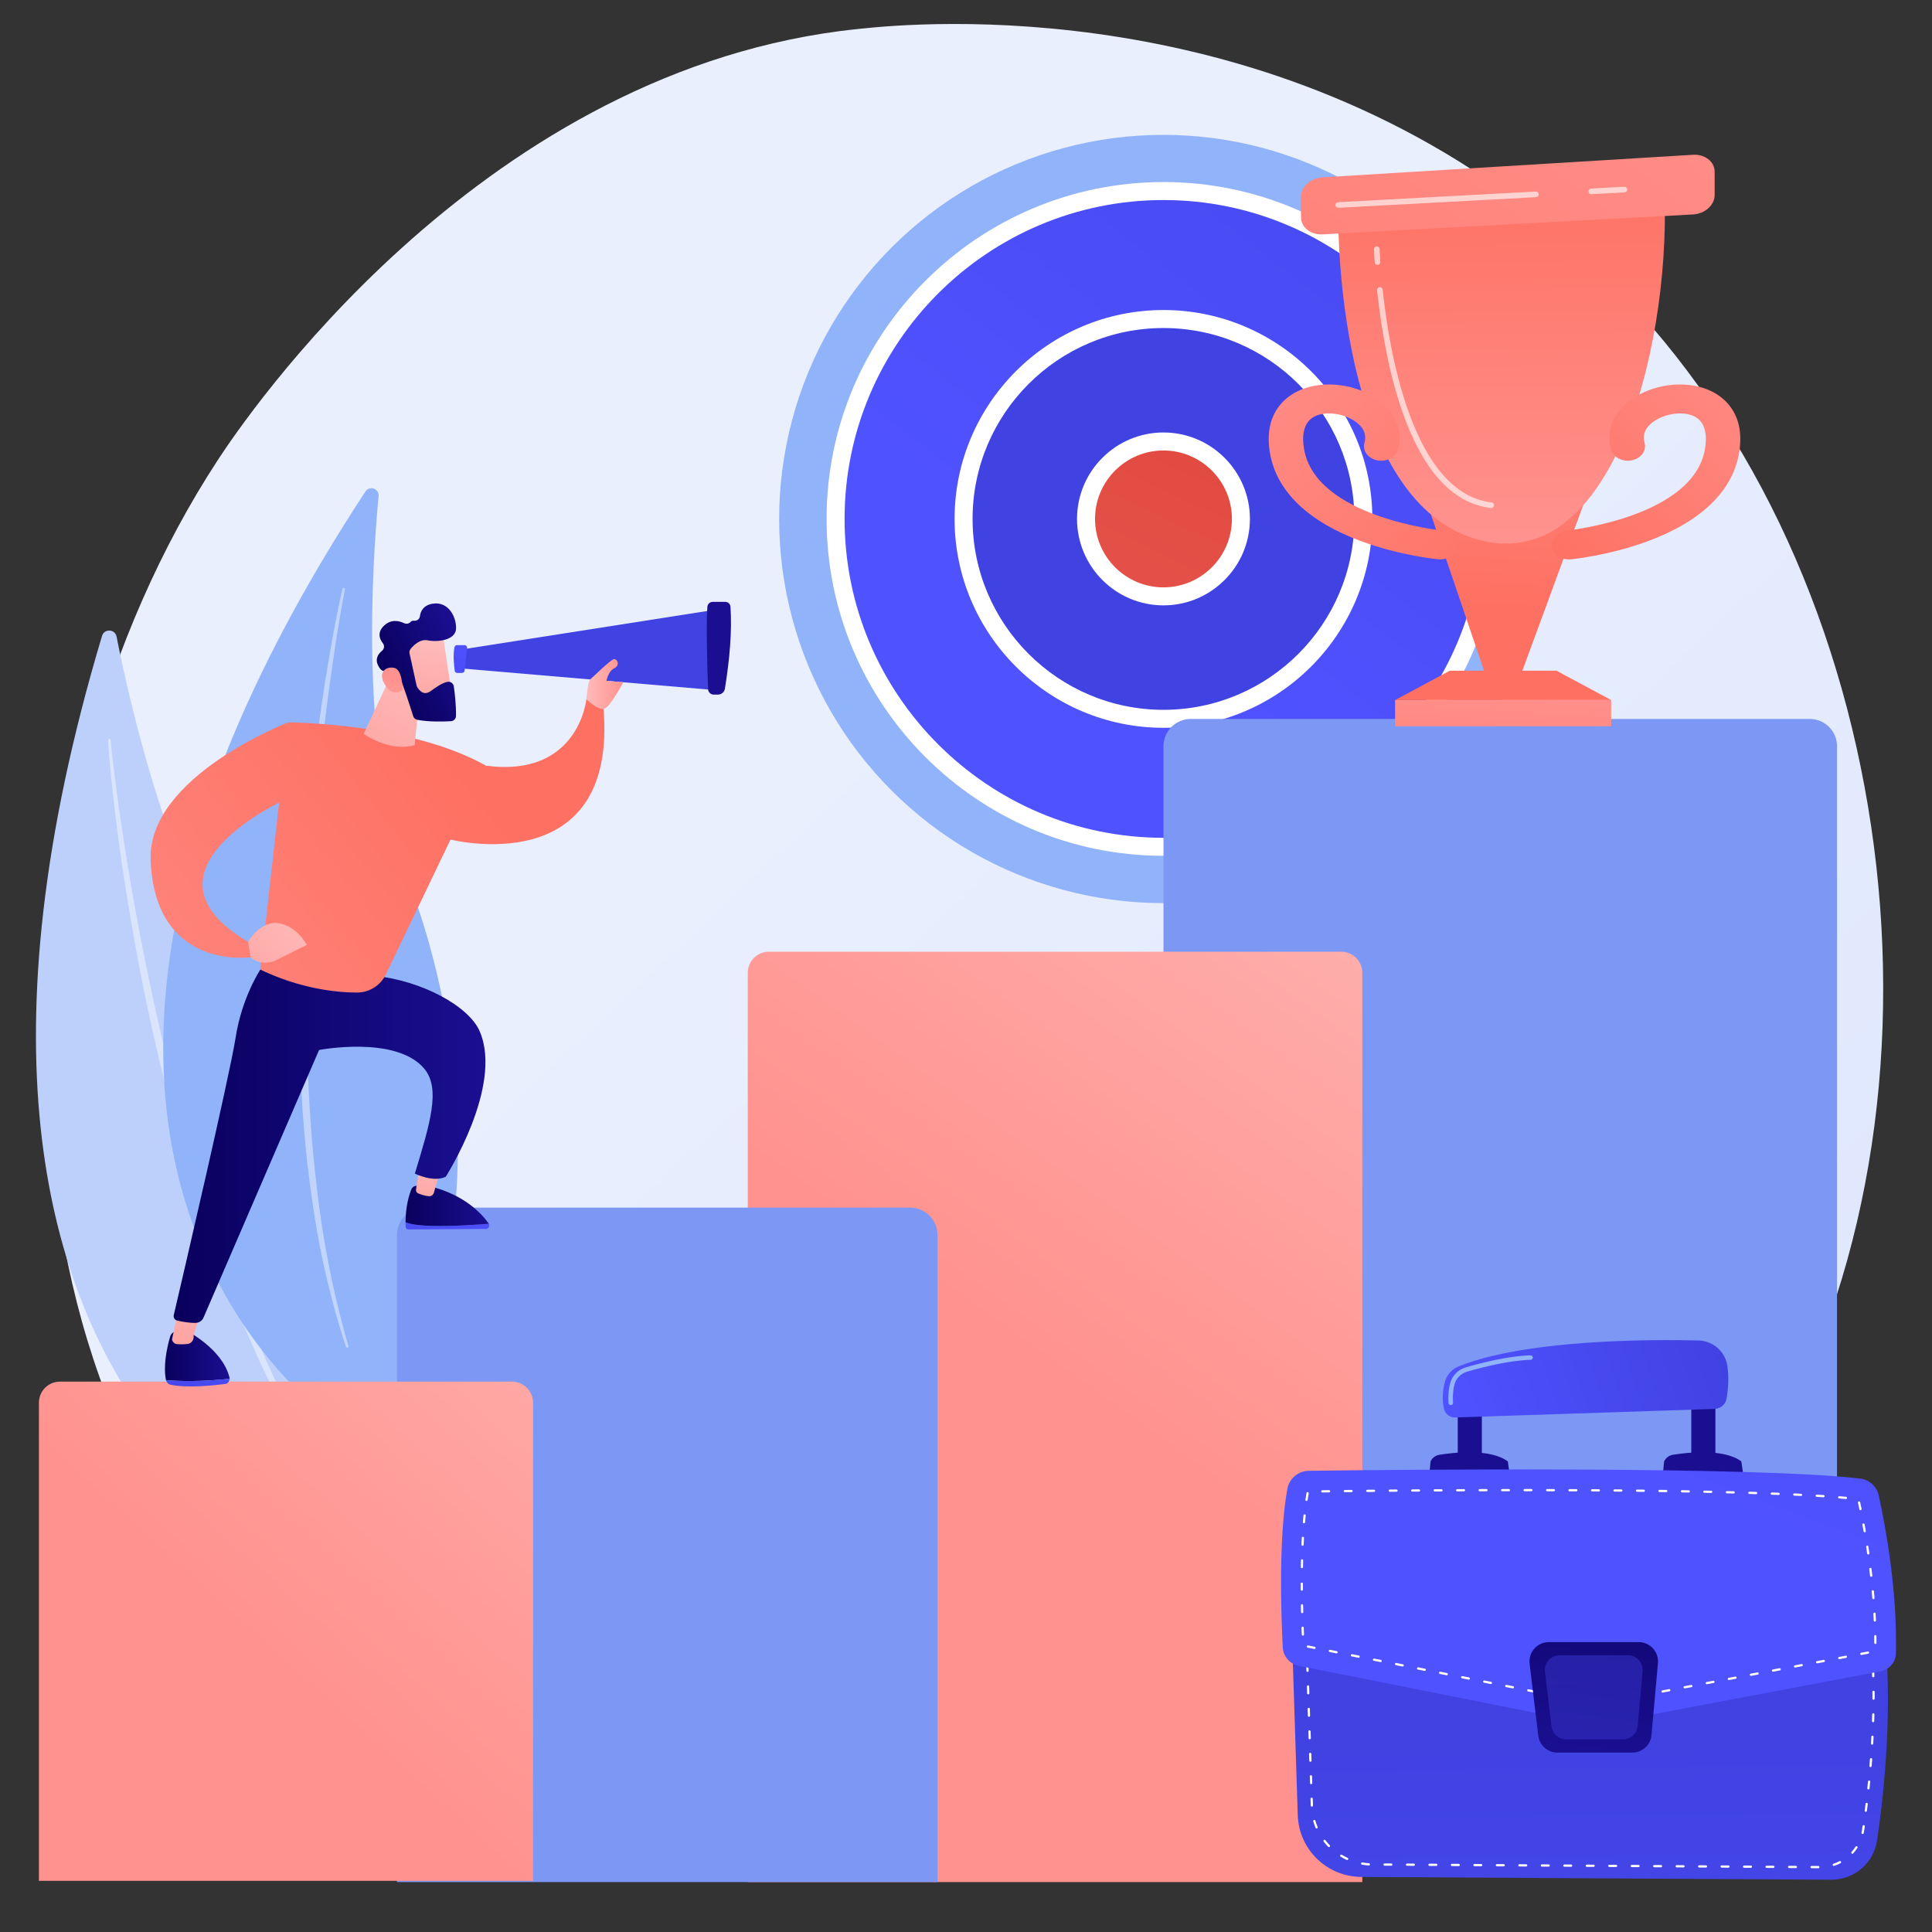 <?xml version="1.0" encoding="utf-8"?>
<!-- Generator: Adobe Illustrator 25.2.1, SVG Export Plug-In . SVG Version: 6.00 Build 0)  -->
<svg version="1.1" xmlns="http://www.w3.org/2000/svg" xmlns:xlink="http://www.w3.org/1999/xlink" x="0px" y="0px"
	 viewBox="0 0 3710 3710" style="enable-background:new 0 0 3710 3710;" xml:space="preserve">
<rect x="0" y="0" width="3710" height="3710" fill="#333333" stroke="none"/>
<style type="text/css">
	.st0{fill:url(#SVGID_1_);}
	.st1{fill:#BDD0FB;}
	.st2{opacity:0.43;fill:#FFFFFF;}
	.st3{fill:#91B3FA;}
	.st4{fill:url(#SVGID_2_);}
	.st5{fill:#FFFFFF;}
	.st6{fill:url(#SVGID_3_);}
	.st7{fill:url(#SVGID_4_);}
	.st8{fill:#7D97F4;}
	.st9{fill:url(#SVGID_5_);}
	.st10{fill:url(#SVGID_6_);}
	.st11{fill:url(#SVGID_7_);}
	.st12{fill:url(#SVGID_8_);}
	.st13{fill:url(#SVGID_9_);}
	.st14{fill:url(#SVGID_10_);}
	.st15{fill:url(#SVGID_11_);}
	.st16{opacity:0.63;fill:#FFFFFF;}
	.st17{fill:url(#SVGID_12_);}
	.st18{fill:url(#SVGID_13_);}
	.st19{fill:url(#SVGID_14_);}
	.st20{fill:url(#SVGID_15_);}
	.st21{fill:url(#SVGID_16_);}
	.st22{fill:url(#SVGID_17_);}
	.st23{fill:url(#SVGID_18_);}
	.st24{fill:url(#SVGID_19_);}
	.st25{fill:url(#SVGID_20_);}
	.st26{fill:url(#SVGID_21_);}
	.st27{fill:url(#SVGID_22_);}
	.st28{fill:url(#SVGID_23_);}
	.st29{fill:url(#SVGID_24_);}
	.st30{fill:url(#SVGID_25_);}
	.st31{fill:url(#SVGID_26_);}
	.st32{fill:url(#SVGID_27_);}
	.st33{fill:url(#SVGID_28_);}
	.st34{fill:url(#SVGID_29_);}
	.st35{fill:url(#SVGID_30_);}
	.st36{fill:url(#SVGID_31_);}
	.st37{fill:url(#SVGID_32_);}
	.st38{fill:url(#SVGID_33_);}
	.st39{fill:url(#SVGID_34_);}
	.st40{fill:url(#SVGID_35_);}
	.st41{fill:url(#SVGID_36_);}
	.st42{fill:url(#SVGID_37_);}
	.st43{fill:url(#SVGID_38_);}
	.st44{fill:url(#SVGID_39_);}
	.st45{fill:url(#SVGID_40_);}
	.st46{opacity:0.33;fill:url(#SVGID_41_);}
</style>
<g id="Background">
</g>
<g id="Illustration">
	<g>
		<linearGradient id="SVGID_1_" gradientUnits="userSpaceOnUse" x1="3938.49" y1="4120.368" x2="1452.68" y2="1474.184">
			<stop  offset="0" style="stop-color:#DAE3FE"/>
			<stop  offset="1" style="stop-color:#E9EFFD"/>
		</linearGradient>
		<path class="st0" d="M3192.13,3058.73c-91.77,94.59-173.87,150.19-236.74,192.17c-613.11,409.38-1313.97,291.39-1530.66,251.06
			c-349.6-65.07-644.71-110.97-898.26-340.04C-49.68,2641.39-21.66,1555.53,418.59,882.89c52.2-79.76,491.78-731.35,1194.15-823.16
			c17.18-2.25,30-3.52,41.22-4.71c108.66-11.5,781.97-72.22,1331,387.75c78.59,65.84,205.06,184.61,322.35,365.74
			C3736.15,1470.81,3737.51,2496.57,3192.13,3058.73z"/>
		<g>
			<g>
				<path class="st1" d="M195.93,1221.13c4.29-14.33,24.98-13.38,27.88,1.29c28.01,141.87,113.1,511.59,272.69,716.79
					c259.85,334.13,409.24,855.21,206.4,1103.02C702.9,3042.24-271.54,2782.41,195.93,1221.13z"/>
				<path class="st2" d="M207.71,1421.35c-0.01,4.56,0.35,8.33,0.56,12.4l0.87,11.98l2.01,23.91c1.45,15.93,3.14,31.83,4.83,47.73
					c3.5,31.79,7.39,63.53,11.57,95.24c8.48,63.4,18.68,126.56,29.83,189.55c11.06,63.01,23.88,125.72,38.02,188.13
					c14.2,62.39,29.29,124.61,46.41,186.29c34,123.42,74.75,245.1,123.93,363.42c25.21,58.89,51.97,117.15,82.05,173.73
					c30.48,56.34,63.37,111.42,100.13,163.85c0.8,1.14,2.37,1.42,3.51,0.62c1.11-0.78,1.4-2.29,0.68-3.43l-0.02-0.03
					c-34.57-53.62-66.19-109.01-95.04-165.83c-29-56.75-54.68-115.13-78.8-174.09c-24.09-58.99-45.81-118.94-66.15-179.34
					c-20.33-60.42-38.14-121.65-55.61-182.97c-34.42-122.81-62.26-247.42-86.66-372.66c-12.07-62.66-22.87-125.56-32.56-188.64
					c-4.89-31.53-9.5-63.12-13.71-94.75l-5.94-47.49l-2.73-23.77l-1.23-11.89c-0.34-3.9-0.77-8.09-0.93-11.51l-0.03-0.57
					c-0.06-1.38-1.23-2.45-2.61-2.38C208.76,1418.92,207.72,1420.02,207.71,1421.35z"/>
			</g>
			<g>
				<path class="st3" d="M701.75,943.79c7.84-11.97,26.56-5.45,25.22,8.79c-13.02,137.74-35.85,500,54.52,731.73
					c147.15,377.3,141.99,895.91-111.63,1067.83C669.87,2752.14-152.86,2248.02,701.75,943.79z"/>
				<path class="st2" d="M657.9,1130.59c-1.25,4.19-1.95,7.74-2.87,11.53l-2.47,11.22l-4.69,22.48c-3.02,15-5.81,30.04-8.6,45.09
					c-5.47,30.1-10.57,60.28-15.39,90.49c-9.53,60.45-17.41,121.16-24.38,181.97c-7.06,60.8-12.41,121.81-16.47,182.9
					c-4,61.09-7.14,122.26-8.27,183.51c-2.49,122.46,1.7,245.17,14.53,367.09c7.06,60.88,15.72,121.61,27.88,181.71
					c12.59,59.99,27.74,119.47,47.17,177.57c0.43,1.29,1.82,1.98,3.11,1.55c1.25-0.42,1.95-1.75,1.58-3.01l-0.01-0.03
					c-17.05-58.61-30.93-118.03-41.87-178c-11.11-59.95-18.72-120.49-24.74-181.14c-5.99-60.67-9.55-121.57-11.73-182.5
					c-2.16-60.95-1.78-121.96-1.08-182.96c1.93-122.01,10.39-243.87,22.16-365.38c6.02-60.75,13.26-121.39,21.58-181.88
					c4.11-30.25,8.49-60.47,13.26-90.63l7.49-45.18l3.98-22.54l2.11-11.24c0.75-3.67,1.5-7.63,2.28-10.8l0.13-0.54
					c0.32-1.31-0.47-2.63-1.78-2.95C659.55,1128.61,658.27,1129.36,657.9,1130.59z"/>
			</g>
		</g>
		<g>
			<g>
				
					<ellipse transform="matrix(0.707 -0.707 0.707 0.707 -50.234 1871.683)" class="st3" cx="2234.2" cy="996.48" rx="737.74" ry="737.74"/>
				<g>
					<linearGradient id="SVGID_2_" gradientUnits="userSpaceOnUse" x1="2090.961" y1="1182.547" x2="3346.807" y2="-448.755">
						<stop  offset="0" style="stop-color:#4F52FF"/>
						<stop  offset="1" style="stop-color:#4042E2"/>
					</linearGradient>
					<circle class="st4" cx="2234.2" cy="996.48" r="629.63"/>
					<path class="st5" d="M2234.2,1643.39c-356.71,0-646.91-290.2-646.91-646.91s290.2-646.91,646.91-646.91
						s646.91,290.21,646.91,646.91S2590.91,1643.39,2234.2,1643.39z M2234.2,384.13c-337.65,0-612.35,274.7-612.35,612.35
						c0,337.65,274.7,612.34,612.35,612.34s612.35-274.7,612.35-612.34C2846.55,658.83,2571.85,384.13,2234.2,384.13z"/>
				</g>
				<g>
					<linearGradient id="SVGID_3_" gradientUnits="userSpaceOnUse" x1="3136.915" y1="-1191.451" x2="2302.659" y2="830.563">
						<stop  offset="0" style="stop-color:#4F52FF"/>
						<stop  offset="0.068" style="stop-color:#4B4DF6"/>
						<stop  offset="0.216" style="stop-color:#4447EB"/>
						<stop  offset="0.423" style="stop-color:#4143E4"/>
						<stop  offset="1" style="stop-color:#4042E2"/>
					</linearGradient>
					<circle class="st6" cx="2234.2" cy="996.48" r="383.85"/>
					<path class="st5" d="M2234.2,1397.61c-221.19,0-401.13-179.95-401.13-401.13s179.95-401.14,401.13-401.14
						s401.13,179.95,401.13,401.14S2455.39,1397.61,2234.2,1397.61z M2234.2,629.91c-202.13,0-366.57,164.44-366.57,366.57
						s164.44,366.57,366.57,366.57s366.57-164.44,366.57-366.57S2436.33,629.91,2234.2,629.91z"/>
				</g>
				<g>
					<linearGradient id="SVGID_4_" gradientUnits="userSpaceOnUse" x1="2368.429" y1="708.326" x2="1854.678" y2="1811.241">
						<stop  offset="0" style="stop-color:#E1473D"/>
						<stop  offset="1" style="stop-color:#E9605A"/>
					</linearGradient>
					<circle class="st7" cx="2234.2" cy="996.48" r="148.72"/>
					<path class="st5" d="M2234.2,1162.48c-91.53,0-166-74.47-166-166c0-91.53,74.47-166,166-166c91.53,0,166,74.47,166,166
						C2400.2,1088.01,2325.74,1162.48,2234.2,1162.48z M2234.2,865.05c-72.47,0-131.43,58.96-131.43,131.43
						c0,72.47,58.96,131.43,131.43,131.43s131.43-58.96,131.43-131.43C2365.64,924.01,2306.68,865.05,2234.2,865.05z"/>
				</g>
			</g>
		</g>
		<path class="st8" d="M3527.62,3589.89H2234.2V1433.04c0-28.97,23.48-52.45,52.45-52.45h1188.52c28.97,0,52.45,23.48,52.45,52.45
			V3589.89z"/>
		<g>
			<linearGradient id="SVGID_5_" gradientUnits="userSpaceOnUse" x1="2924.384" y1="532.538" x2="2881.227" y2="1166.934">
				<stop  offset="0" style="stop-color:#FF928E"/>
				<stop  offset="1" style="stop-color:#FE7062"/>
			</linearGradient>
			<polygon class="st9" points="2919.92,1297.37 2853,1297.37 2747.81,987.94 3040.21,970.18 			"/>
			<linearGradient id="SVGID_6_" gradientUnits="userSpaceOnUse" x1="2887.178" y1="1027.559" x2="2882.863" y2="315.484">
				<stop  offset="0" style="stop-color:#FF928E"/>
				<stop  offset="1" style="stop-color:#FE7062"/>
			</linearGradient>
			<path class="st10" d="M2569.82,413.06c-0.33,26.12-0.33,537.46,259.25,620.5c259.58,83.04,376.82-349.61,367.52-657.74
				L2569.82,413.06z"/>
			<linearGradient id="SVGID_7_" gradientUnits="userSpaceOnUse" x1="2890.417" y1="1304.67" x2="2865.804" y2="1707.705">
				<stop  offset="0" style="stop-color:#FF928E"/>
				<stop  offset="1" style="stop-color:#FE7062"/>
			</linearGradient>
			<rect x="2678.96" y="1344.31" class="st11" width="414.99" height="50.38"/>
			<linearGradient id="SVGID_8_" gradientUnits="userSpaceOnUse" x1="2915.058" y1="795.184" x2="2893.48" y2="1209.484">
				<stop  offset="0" style="stop-color:#FF928E"/>
				<stop  offset="1" style="stop-color:#FE7062"/>
			</linearGradient>
			<polygon class="st12" points="3093.95,1344.31 2678.96,1344.31 2783.99,1287.96 2988.93,1287.96 			"/>
			<linearGradient id="SVGID_9_" gradientUnits="userSpaceOnUse" x1="3326.295" y1="-197.378" x2="1892.748" y2="1711.379">
				<stop  offset="0" style="stop-color:#FF928E"/>
				<stop  offset="1" style="stop-color:#FE7062"/>
			</linearGradient>
			<path class="st13" d="M2539.74,340.51c-22.79,1.39-41.43,18.26-41.43,37.49v39.33c0,19.23,18.65,33.96,41.45,32.74l711.41-38.28
				c22.8-1.23,41.45-17.96,41.45-37.19v-44.92c0-19.23-18.64-33.83-41.43-32.45L2539.74,340.51z"/>
			<linearGradient id="SVGID_10_" gradientUnits="userSpaceOnUse" x1="3471.564" y1="599.115" x2="2975.268" y2="1104.042">
				<stop  offset="0" style="stop-color:#FF928E"/>
				<stop  offset="1" style="stop-color:#FE7062"/>
			</linearGradient>
			<path class="st14" d="M3012.89,1074.2c-16.58,0-30.88-10.48-32.81-24.68c-2.07-15.27,10.95-29.06,29.08-30.81
				c3.45-0.35,242.18-25.55,264.82-156.22c3.82-22.03,3.39-50.81-20.3-62.82c-19.55-9.92-51.57-6.76-74.45,7.33
				c-13.01,8.01-27.25,22.05-21.2,43.41c4.24,14.95-6.72,29.97-24.49,33.54c-17.76,3.57-35.6-5.66-39.84-20.61
				c-10.98-38.73,6.39-76.59,46.48-101.27c44.53-27.43,105.24-31.57,147.62-10.09c24.77,12.56,64.42,44.66,51.62,118.55
				c-12.66,73.06-73.66,131.58-176.42,169.24c-73.79,27.05-143.38,33.97-146.31,34.25
				C3015.41,1074.14,3014.15,1074.2,3012.89,1074.2z"/>
			<linearGradient id="SVGID_11_" gradientUnits="userSpaceOnUse" x1="2321.2" y1="643.131" x2="2899.493" y2="1165.321">
				<stop  offset="0" style="stop-color:#FF928E"/>
				<stop  offset="1" style="stop-color:#FE7062"/>
			</linearGradient>
			<path class="st15" d="M2765.29,1074.2c16.58,0,30.88-10.48,32.81-24.68c2.07-15.27-10.95-29.06-29.08-30.81
				c-3.45-0.35-242.18-25.55-264.82-156.22c-3.82-22.03-3.39-50.81,20.3-62.82c19.55-9.92,51.57-6.76,74.46,7.33
				c13.01,8.01,27.25,22.05,21.2,43.41c-4.24,14.95,6.72,29.97,24.49,33.54c17.76,3.57,35.6-5.66,39.84-20.61
				c10.98-38.73-6.39-76.59-46.48-101.27c-44.53-27.43-105.24-31.57-147.62-10.09c-24.77,12.56-64.42,44.66-51.62,118.55
				c12.65,73.06,73.66,131.58,176.42,169.24c73.79,27.05,143.38,33.97,146.31,34.25C2762.77,1074.14,2764.04,1074.2,2765.29,1074.2z
				"/>
			<path class="st16" d="M3055.78,372.89c-2.85,0-5.24-2.23-5.39-5.12c-0.16-2.98,2.13-5.53,5.11-5.69l63.53-3.42
				c2.99-0.12,5.53,2.13,5.69,5.11c0.16,2.98-2.13,5.53-5.11,5.69l-63.53,3.42C3055.98,372.89,3055.88,372.89,3055.78,372.89z"/>
			<path class="st16" d="M2569.8,399.04c-2.85,0-5.24-2.23-5.39-5.12c-0.16-2.98,2.13-5.53,5.11-5.69l379.55-20.42
				c2.97-0.17,5.53,2.13,5.69,5.11c0.16,2.98-2.13,5.53-5.11,5.69l-379.55,20.42C2570,399.04,2569.89,399.04,2569.8,399.04z"/>
			<path class="st16" d="M2863.69,975.59c-0.21,0-0.42-0.01-0.63-0.03c-68.73-7.91-123.67-63.87-163.3-166.35
				c-32.73-84.62-48.17-183.65-55.37-251.82c-0.31-2.97,1.84-5.63,4.81-5.95c2.98-0.28,5.63,1.84,5.95,4.81
				c12.35,117.03,57.45,391.11,209.15,408.56c2.97,0.34,5.09,3.02,4.75,5.99C2868.73,973.56,2866.4,975.59,2863.69,975.59z"/>
			<path class="st16" d="M2645.18,508.76c-2.83,0-5.2-2.2-5.39-5.06c-1.01-15.6-1.29-24.58-1.3-24.95
				c-0.09-2.99,2.26-5.48,5.24-5.56c3.2-0.2,5.48,2.26,5.56,5.24c0,0.09,0.28,9.18,1.28,24.57c0.19,2.98-2.07,5.55-5.04,5.75
				C2645.42,508.75,2645.3,508.76,2645.18,508.76z"/>
		</g>
		<linearGradient id="SVGID_12_" gradientUnits="userSpaceOnUse" x1="2942.581" y1="1454.146" x2="2072.916" y2="2669.021">
			<stop  offset="0" style="stop-color:#FEBBBA"/>
			<stop  offset="1" style="stop-color:#FF928E"/>
		</linearGradient>
		<path class="st17" d="M2616.07,3614.12H1435.94V1867.98c0-22.33,18.1-40.42,40.42-40.42h1099.28c22.33,0,40.42,18.1,40.42,40.42
			V3614.12z"/>
		<path class="st8" d="M1800.28,3614.12H762.35V2371.48c0-28.97,23.48-52.45,52.45-52.45h933.04c28.97,0,52.45,23.48,52.45,52.45
			V3614.12z"/>
		<linearGradient id="SVGID_13_" gradientUnits="userSpaceOnUse" x1="1442.309" y1="2160.475" x2="517.055" y2="3180.28">
			<stop  offset="0" style="stop-color:#FEBBBA"/>
			<stop  offset="1" style="stop-color:#FF928E"/>
		</linearGradient>
		<path class="st18" d="M1023.64,3611.8H74.72v-918.25c0-22.33,18.1-40.42,40.42-40.42h868.07c22.33,0,40.42,18.1,40.42,40.42
			V3611.8z"/>
		<g>
			<g>
				
					<linearGradient id="SVGID_14_" gradientUnits="userSpaceOnUse" x1="6425.627" y1="2603.421" x2="6549.764" y2="2603.421" gradientTransform="matrix(1 0 0 1 -6108.89 0)">
					<stop  offset="0" style="stop-color:#09005D"/>
					<stop  offset="1" style="stop-color:#1A0F91"/>
				</linearGradient>
				<path class="st19" d="M440.87,2647.62c0.01-0.93-0.05-1.86-0.28-2.8c-13.98-55.43-83.38-89.96-83.38-89.96l-17.77,1.39
					c-5.96,0.47-11.01,4.63-12.68,10.37c-12.94,44.43-10.53,71.62-8.08,83.58c0.03,0.03,0.05,0.04,0.08,0.07
					C341.44,2652.3,388.13,2653.62,440.87,2647.62z"/>
				
					<linearGradient id="SVGID_15_" gradientUnits="userSpaceOnUse" x1="6736.395" y1="2456.976" x2="6284.785" y2="2811.581" gradientTransform="matrix(1 0 0 1 -6108.89 0)">
					<stop  offset="0" style="stop-color:#4F52FF"/>
					<stop  offset="1" style="stop-color:#4042E2"/>
				</linearGradient>
				<path class="st20" d="M318.76,2650.27c1.22,4.46,4.51,7.93,8.73,8.81c32.27,6.79,83.55,1.32,105.09-1.49
					c4.75-0.62,8.22-5.01,8.3-9.97C388.13,2653.62,341.44,2652.3,318.76,2650.27z"/>
			</g>
			
				<linearGradient id="SVGID_16_" gradientUnits="userSpaceOnUse" x1="6480.661" y1="2438.219" x2="6451.487" y2="2692.834" gradientTransform="matrix(1 0 0 1 -6108.89 0)">
				<stop  offset="0" style="stop-color:#FEBBBA"/>
				<stop  offset="1" style="stop-color:#FF928E"/>
			</linearGradient>
			<path class="st21" d="M344.59,2505.88l-14.29,66.24c1.01,4.85,4.74,8.49,9.26,8.91c5.53,0.52,13.4,0.82,21.32-0.34
				c7.1-1.04,12.04-8.26,10.78-16l18.48-58.82H344.59z"/>
			
				<linearGradient id="SVGID_17_" gradientUnits="userSpaceOnUse" x1="7068.272" y1="2273.045" x2="6664.385" y2="2590.178" gradientTransform="matrix(1 0 0 1 -6108.89 0)">
				<stop  offset="0" style="stop-color:#4F52FF"/>
				<stop  offset="1" style="stop-color:#4042E2"/>
			</linearGradient>
			<path class="st22" d="M827.23,2354.04c-27.16-0.76-41.21-3.96-48.47-6.93c-0.02,2.7,0,5.45,0.09,8.3
				c0.09,3.04,2.35,5.47,5.12,5.45l149.13-0.96c4.76-0.03,7.54-5.55,5.48-9.91C919.01,2351.6,869.21,2355.21,827.23,2354.04z"/>
			
				<linearGradient id="SVGID_18_" gradientUnits="userSpaceOnUse" x1="6887.646" y1="2315.7" x2="7047.545" y2="2315.7" gradientTransform="matrix(1 0 0 1 -6108.89 0)">
				<stop  offset="0" style="stop-color:#09005D"/>
				<stop  offset="1" style="stop-color:#1A0F91"/>
			</linearGradient>
			<path class="st23" d="M938.58,2349.98c0.04-0.1,0.03-0.07,0.08-0.17c-12.67-18.06-46.22-55.72-113.67-71.9l-24.77-0.78
				c-4.48-0.14-8.54,2.53-10.23,6.68c-4.19,10.25-11.03,31.75-11.21,63.29c7.26,2.97,21.31,6.17,48.47,6.93
				C869.22,2355.21,919.04,2351.6,938.58,2349.98z"/>
			
				<linearGradient id="SVGID_19_" gradientUnits="userSpaceOnUse" x1="7865.005" y1="2148.701" x2="7843.799" y2="2333.772" gradientTransform="matrix(0.963 0.27 -0.27 0.963 -6155.21 -1974.761)">
				<stop  offset="0" style="stop-color:#FEBBBA"/>
				<stop  offset="1" style="stop-color:#FF928E"/>
			</linearGradient>
			<path class="st24" d="M806.88,2231.8c-0.3,2.38-5.83,38.24-7.97,52.14c-0.51,3.3,1.11,6.43,3.93,7.59
				c5.04,2.08,13.32,5.02,21.12,5.57c4.21,0.3,8.17-2.72,9.41-7.16l15.26-54.45L806.88,2231.8z"/>
			<linearGradient id="SVGID_20_" gradientUnits="userSpaceOnUse" x1="333.459" y1="2201.144" x2="932.214" y2="2201.144">
				<stop  offset="0" style="stop-color:#09005D"/>
				<stop  offset="1" style="stop-color:#1A0F91"/>
			</linearGradient>
			<path class="st25" d="M499.93,1861.97c0,0-35.61,53.41-47.48,130.56c-10.92,70.98-103.95,469.5-118.76,532.8
				c-1.13,4.81,1.91,9.55,6.74,10.64c9.13,2.06,23.77,4.78,35.77,4.3c6.38-0.26,12.03-4.19,14.56-10.05l221.93-513.94
				c0,0,147.59-28.43,201.78,35.61c32.51,38.42,11.13,106.08-17.8,201.78c0,0,35.61,17.8,59.35,5.93c0,0,110.64-172.93,65.28-278.93
				c-21-49.07-111.64-97.43-201.78-106.82L499.93,1861.97z"/>
			<linearGradient id="SVGID_21_" gradientUnits="userSpaceOnUse" x1="-62.685" y1="2204.803" x2="869.584" y2="1453.808">
				<stop  offset="0" style="stop-color:#FF928E"/>
				<stop  offset="1" style="stop-color:#FE7062"/>
			</linearGradient>
			<path class="st26" d="M499.93,1861.97l53.41-474.77c0,0,231.45,0,379.82,83.08l-192.05,400.57
				c-10.3,21.49-31.99,35.27-55.82,35.16C644.58,1905.82,576.77,1898.56,499.93,1861.97z"/>
			<linearGradient id="SVGID_22_" gradientUnits="userSpaceOnUse" x1="27.606" y1="2316.885" x2="959.872" y2="1565.892">
				<stop  offset="0" style="stop-color:#FF928E"/>
				<stop  offset="1" style="stop-color:#FE7062"/>
			</linearGradient>
			<path class="st27" d="M1126.04,1342.69c0,0-14.84,151.33-192.88,127.59c0,0-68.34,75.38-69.78,141.54
				c0,0,324.97,83.97,295.29-254.3L1126.04,1342.69z"/>
			<linearGradient id="SVGID_23_" gradientUnits="userSpaceOnUse" x1="585.769" y1="1755.29" x2="345.416" y2="2001.578">
				<stop  offset="0" style="stop-color:#FEBBBA"/>
				<stop  offset="1" style="stop-color:#FF928E"/>
			</linearGradient>
			<path class="st28" d="M476.2,1808.56c0,0,23.74-41.54,59.35-35.61c35.61,5.93,53.41,41.54,53.41,41.54s-35.61,17.8-59.35,29.67
				C505.87,1856.03,464.33,1844.17,476.2,1808.56z"/>
			<linearGradient id="SVGID_24_" gradientUnits="userSpaceOnUse" x1="-133.036" y1="2117.467" x2="799.233" y2="1366.472">
				<stop  offset="0" style="stop-color:#FF928E"/>
				<stop  offset="1" style="stop-color:#FE7062"/>
			</linearGradient>
			<path class="st29" d="M547.41,1535.56c0,0-302.67,136.5-71.22,272.99l5.02,29.61c0,0-184.05,26.71-191.96-186.87
				c-5.93-160.24,264.09-264.09,264.09-264.09L547.41,1535.56z"/>
			
				<linearGradient id="SVGID_25_" gradientUnits="userSpaceOnUse" x1="7813.355" y1="1195.166" x2="7708.246" y2="1649.391" gradientTransform="matrix(0.943 0.333 -0.333 0.943 -6136.523 -2456.127)">
				<stop  offset="0" style="stop-color:#FEBBBA"/>
				<stop  offset="1" style="stop-color:#FF928E"/>
			</linearGradient>
			<path class="st30" d="M741.99,1315.94l-43.61,93.25c0,0,48.55,35.58,97.94,21.67l12.74-132.4L741.99,1315.94z"/>
			<g>
				
					<linearGradient id="SVGID_26_" gradientUnits="userSpaceOnUse" x1="4506.241" y1="4561.07" x2="4361.73" y2="4752.246" gradientTransform="matrix(0.882 -0.471 0.471 0.882 -5298.888 -670.054)">
					<stop  offset="0" style="stop-color:#FEBBBA"/>
					<stop  offset="1" style="stop-color:#FF928E"/>
				</linearGradient>
				<path class="st31" d="M849.42,1214.46c0.9,1.68,19.24,126.3,19.24,126.3l-71.38,8.96l-34.94-115.53
					C762.35,1234.19,834.38,1186.33,849.42,1214.46z"/>
				
					<linearGradient id="SVGID_27_" gradientUnits="userSpaceOnUse" x1="4395.877" y1="4606.981" x2="4568.499" y2="4606.981" gradientTransform="matrix(0.882 -0.471 0.471 0.882 -5298.888 -670.054)">
					<stop  offset="0" style="stop-color:#09005D"/>
					<stop  offset="1" style="stop-color:#1A0F91"/>
				</linearGradient>
				<path class="st32" d="M788.64,1245.92c-2.05,2.46-2.85,5.72-2.16,8.85l13.43,61.36c0.2,0.93,0.52,1.82,0.97,2.66
					c2.5,4.62,11.65,18.69,25.82,8.5c12.07-8.68,23.29-16.5,33-18.01c5.67-0.88,10.93,3.12,11.75,8.8
					c1.68,11.7,4.59,35.37,4.22,56.77c-0.09,5.36-4.34,9.72-9.7,10.04c-14.13,0.85-41.77,1.68-64.58-2.65
					c-3.75-0.71-6.79-3.42-7.93-7.05c-5.05-16.01-19.4-60.83-25.39-72.85c-5.57-11.18-22.1-13.24-29.75-13.58
					c-2.9-0.13-5.6-1.45-7.48-3.66c-5.64-6.64-14.41-21.41,2.93-35.57c4.31-3.52,4.88-9.95,1.45-14.34
					c-6.15-7.85-11.43-20.49,2.05-33.53c13.65-13.2,28.89-9.67,38.53-5.05c4.27,2.04,9.57,1.23,12.67-2.34
					c1.38-1.59,3.41-2.65,6.39-2.28c5.63,0.71,10.71-2.95,11.45-8.57c1.27-9.64,6.57-20.95,23.68-24.02
					c31.39-5.64,46.61,25.9,45.76,47.92s-35.23,26.2-54.66,22.29C806.83,1226.72,794.29,1239.13,788.64,1245.92z"/>
				
					<linearGradient id="SVGID_28_" gradientUnits="userSpaceOnUse" x1="4294.588" y1="4712.467" x2="4410.499" y2="4593.545" gradientTransform="matrix(0.882 -0.471 0.471 0.882 -5298.888 -670.054)">
					<stop  offset="0" style="stop-color:#FEBBBA"/>
					<stop  offset="1" style="stop-color:#FF928E"/>
				</linearGradient>
				<path class="st33" d="M773.25,1324.94c0,0-0.17-38.43-15.68-42.25c-15.5-3.81-32.43,7.21-19.43,30.39
					C754.31,1341.92,773.25,1324.94,773.25,1324.94z"/>
			</g>
			<linearGradient id="SVGID_29_" gradientUnits="userSpaceOnUse" x1="1421.653" y1="795.859" x2="1295.061" y2="1005.886">
				<stop  offset="0" style="stop-color:#4F52FF"/>
				<stop  offset="1" style="stop-color:#4042E2"/>
			</linearGradient>
			<polygon class="st34" points="882.72,1247.73 1375.29,1170.58 1369.36,1324.88 882.72,1283.34 			"/>
			<linearGradient id="SVGID_30_" gradientUnits="userSpaceOnUse" x1="1782.729" y1="875.518" x2="1572.703" y2="1065.406">
				<stop  offset="0" style="stop-color:#09005D"/>
				<stop  offset="1" style="stop-color:#1A0F91"/>
			</linearGradient>
			<path class="st35" d="M1358.38,1165.16c-2.61,30.55-0.04,126.71,1.39,158.4c0.26,5.74,4.98,10.23,10.72,10.23h8.34
				c6.52,0,12.12-4.74,13.16-11.17c9.2-56.76,13.88-110.13,10.73-157.61c-0.35-5.23-4.77-9.25-10.02-9.25h-24.03
				C1363.31,1155.75,1358.83,1159.81,1358.38,1165.16z"/>
			<linearGradient id="SVGID_31_" gradientUnits="userSpaceOnUse" x1="904.696" y1="1232.658" x2="786.003" y2="1407.73">
				<stop  offset="0" style="stop-color:#4F52FF"/>
				<stop  offset="1" style="stop-color:#4042E2"/>
			</linearGradient>
			<path class="st36" d="M892.11,1238.83h-14.55c-2.32,0-4.3,1.63-4.8,3.9c-3.17,14.42-0.8,36.18,0.44,45.28
				c0.33,2.42,2.39,4.23,4.83,4.23h9.23c2.48,0,4.57-1.87,4.85-4.34l4.85-43.66C897.28,1241.36,895.01,1238.83,892.11,1238.83z"/>
			<linearGradient id="SVGID_32_" gradientUnits="userSpaceOnUse" x1="1126.04" y1="1313.491" x2="1196.836" y2="1313.491">
				<stop  offset="0" style="stop-color:#FEBBBA"/>
				<stop  offset="1" style="stop-color:#FF928E"/>
			</linearGradient>
			<path class="st37" d="M1126.04,1342.69c0,0,2.69-34.36,7.28-37.95c4.59-3.59,40.2-39.2,46.13-39.2s11.87,11.87,0,17.8
				c-11.87,5.93-14.82,24.07-14.82,24.07l32.21,2.75c0,0-23.32,44.4-35.19,50.34C1149.78,1366.43,1126.04,1342.69,1126.04,1342.69z"
				/>
		</g>
		<g>
			<linearGradient id="SVGID_33_" gradientUnits="userSpaceOnUse" x1="3069.399" y1="4725.889" x2="3054.49" y2="3349.229">
				<stop  offset="0" style="stop-color:#4F52FF"/>
				<stop  offset="1" style="stop-color:#4042E2"/>
			</linearGradient>
			<path class="st38" d="M2479.97,3109.16l12.11,376.74c2.11,65.69,56.02,117.97,122.06,118.36l902.17,5.32
				c44.13,0.26,81.73-31.81,88.18-75.27c14.11-95.14,32.08-265.37,11.84-425.15H2479.97z"/>
			<path class="st5" d="M3491.68,3587.54c0,0-0.01,0-0.01,0l-12.94-0.08c-1.19-0.01-2.15-0.98-2.15-2.17
				c0.01-1.19,0.78-2.17,2.17-2.15l12.94,0.08c1.19,0.01,2.15,0.98,2.15,2.17C3493.83,3586.58,3492.86,3587.54,3491.68,3587.54z
				 M3448.53,3587.29c0,0-0.01,0-0.01,0l-12.95-0.08c-1.19-0.01-2.15-0.98-2.15-2.17c0.01-1.19,0.97-2.15,2.16-2.15
				c0,0,0.01,0,0.01,0l12.95,0.08c1.19,0.01,2.15,0.98,2.15,2.17C3450.68,3586.33,3449.71,3587.29,3448.53,3587.29z
				 M3405.37,3587.03c0,0-0.01,0-0.01,0l-12.95-0.08c-1.19-0.01-2.15-0.98-2.15-2.17c0.01-1.19,0.97-2.15,2.16-2.15
				c0,0,0.01,0,0.01,0l12.95,0.08c1.19,0.01,2.15,0.98,2.15,2.17C3407.52,3586.07,3406.56,3587.03,3405.37,3587.03z
				 M3362.22,3586.78c0,0-0.01,0-0.01,0l-12.95-0.08c-1.19-0.01-2.15-0.98-2.15-2.17c0.01-1.19,0.97-2.15,2.16-2.15
				c0,0,0.01,0,0.01,0l12.95,0.08c1.19,0.01,2.15,0.98,2.15,2.17C3364.36,3585.82,3363.4,3586.78,3362.22,3586.78z M3319.06,3586.52
				c0,0-0.01,0-0.01,0l-12.95-0.08c-1.19-0.01-2.15-0.98-2.15-2.17c0.01-1.19,1.07-2.34,2.17-2.15l12.95,0.08
				c1.19,0.01,2.15,0.98,2.15,2.17C3321.21,3585.57,3320.24,3586.52,3319.06,3586.52z M3275.9,3586.27c0,0-0.01,0-0.01,0
				l-12.95-0.08c-1.19-0.01-2.15-0.98-2.15-2.17c0.01-1.19,0.97-2.15,2.16-2.15c0,0,0.01,0,0.01,0l12.95,0.08
				c1.19,0.01,2.15,0.98,2.15,2.17C3278.05,3585.31,3277.09,3586.27,3275.9,3586.27z M3232.75,3586.01c0,0-0.01,0-0.01,0
				l-12.95-0.08c-1.19-0.01-2.15-0.98-2.15-2.17c0.01-1.19,0.97-2.15,2.16-2.15c0,0,0.01,0,0.01,0l12.95,0.08
				c1.19,0.01,2.15,0.98,2.15,2.17C3234.9,3585.06,3233.94,3586.01,3232.75,3586.01z M3189.6,3585.76c0,0-0.01,0-0.01,0l-12.95-0.08
				c-1.19-0.01-2.15-0.98-2.15-2.17c0.01-1.19,0.97-2.15,2.16-2.15c0,0,0.01,0,0.01,0l12.95,0.08c1.19,0.01,2.15,0.98,2.15,2.17
				C3191.74,3584.8,3190.78,3585.76,3189.6,3585.76z M3146.44,3585.5c0,0-0.01,0-0.01,0l-12.95-0.08c-1.19-0.01-2.15-0.98-2.15-2.17
				c0.01-1.19,0.97-2.15,2.16-2.15c0,0,0.01,0,0.01,0l12.95,0.08c1.19,0.01,2.15,0.98,2.15,2.17
				C3148.59,3584.55,3147.62,3585.5,3146.44,3585.5z M3103.28,3585.25c0,0-0.01,0-0.01,0l-12.95-0.08
				c-1.19-0.01-2.15-0.98-2.15-2.17c0.01-1.19,0.97-2.15,2.16-2.15c0,0,0.01,0,0.01,0l12.95,0.08c1.19,0.01,2.15,0.98,2.15,2.17
				C3105.43,3584.29,3104.47,3585.25,3103.28,3585.25z M3060.13,3585c0,0-0.01,0-0.01,0l-12.95-0.08c-1.19-0.01-2.15-0.98-2.15-2.17
				c0.01-1.2,0.92-2.01,2.17-2.15l12.95,0.08c1.19,0.01,2.15,0.98,2.15,2.17C3062.28,3584.04,3061.31,3585,3060.13,3585z
				 M3016.97,3584.74c0,0-0.01,0-0.01,0l-12.94-0.08c-1.19-0.01-2.15-0.98-2.15-2.17c0.01-1.19,0.97-2.15,2.16-2.15
				c0,0,0.01,0,0.01,0l12.94,0.08c1.19,0.01,2.15,0.98,2.15,2.17C3019.12,3583.78,3018.15,3584.74,3016.97,3584.74z
				 M2973.82,3584.49c0,0-0.01,0-0.01,0l-12.95-0.08c-1.19-0.01-2.15-0.98-2.15-2.17c0.01-1.19,0.97-2.15,2.16-2.15
				c0,0,0.01,0,0.01,0l12.95,0.08c1.19,0.01,2.15,0.98,2.15,2.17C2975.97,3583.53,2975,3584.49,2973.82,3584.49z M2930.66,3584.23
				c0,0-0.01,0-0.01,0l-12.95-0.08c-1.19-0.01-2.15-0.98-2.15-2.17c0.01-1.19,0.97-2.15,2.16-2.15c0,0,0.01,0,0.01,0l12.95,0.08
				c1.19,0.01,2.15,0.98,2.15,2.17C2932.81,3583.28,2931.85,3584.23,2930.66,3584.23z M2887.51,3583.98c0,0-0.01,0-0.01,0
				l-12.95-0.08c-1.19-0.01-2.15-0.98-2.15-2.17c0.01-1.19,0.97-2.15,2.16-2.15c0,0,0.01,0,0.01,0l12.95,0.08
				c1.19,0.01,2.15,0.98,2.15,2.17C2889.66,3583.02,2888.69,3583.98,2887.51,3583.98z M2844.35,3583.72c0,0-0.01,0-0.01,0
				l-12.95-0.08c-1.19-0.01-2.15-0.98-2.15-2.17c0.01-1.19,0.97-2.15,2.16-2.15c0,0,0.01,0,0.01,0l12.95,0.08
				c1.19,0.01,2.15,0.98,2.15,2.17C2846.5,3582.77,2845.53,3583.72,2844.35,3583.72z M2801.19,3583.47c0,0-0.01,0-0.01,0
				l-12.95-0.08c-1.19-0.01-2.15-0.98-2.15-2.17c0.01-1.19,0.97-2.15,2.16-2.15c0,0,0.01,0,0.01,0l12.95,0.08
				c1.19,0.01,2.15,0.98,2.15,2.17C2803.34,3582.52,2802.38,3583.47,2801.19,3583.47z M2758.04,3583.21c0,0-0.01,0-0.01,0
				l-12.95-0.08c-1.19-0.01-2.15-0.98-2.15-2.17c0.01-1.19,0.97-2.15,2.16-2.15c0,0,0.01,0,0.01,0l12.95,0.08
				c1.19,0.01,2.15,0.98,2.15,2.17C2760.19,3582.26,2759.23,3583.21,2758.04,3583.21z M3521.41,3583.15c-0.9,0-1.74-0.57-2.04-1.47
				c-0.38-1.13,0.23-2.35,1.36-2.73c3.97-1.33,7.87-2.99,11.6-4.93c1.07-0.54,2.36-0.13,2.91,0.92c0.55,1.06,0.14,2.36-0.92,2.91
				c-3.94,2.04-8.05,3.78-12.22,5.18C3521.87,3583.12,3521.64,3583.15,3521.41,3583.15z M2714.89,3582.96c0,0-0.01,0-0.01,0
				l-12.95-0.08c-1.19-0.01-2.15-0.98-2.15-2.17c0.01-1.19,0.97-2.15,2.16-2.15c0,0,0.01,0,0.01,0l12.95,0.08
				c1.19,0.01,2.15,0.98,2.15,2.17C2717.03,3582.01,2716.07,3582.96,2714.89,3582.96z M2671.73,3582.71c0,0-0.01,0-0.01,0
				l-12.95-0.08c-1.19-0.01-2.15-0.98-2.15-2.17c0.01-1.19,0.97-2.15,2.16-2.15c0,0,0.01,0,0.01,0l12.95,0.08
				c1.19,0.01,2.15,0.98,2.15,2.17C2673.88,3581.75,2672.91,3582.71,2671.73,3582.71z M2628.59,3582.26c-0.04,0-0.09,0-0.14,0
				c-4.38-0.27-8.78-0.8-13.09-1.55c-1.17-0.2-1.96-1.32-1.75-2.49c0.2-1.18,1.33-1.98,2.5-1.75c4.15,0.72,8.39,1.22,12.61,1.49
				c1.19,0.08,2.09,1.1,2.02,2.29C2630.67,3581.38,2629.72,3582.26,2628.59,3582.26z M2586.97,3571.79c-0.3,0-0.61-0.06-0.91-0.2
				c-3.96-1.83-7.88-3.9-11.63-6.16c-1.02-0.62-1.35-1.94-0.74-2.96c0.62-1.02,1.94-1.34,2.96-0.74c3.62,2.18,7.4,4.18,11.21,5.94
				c1.08,0.5,1.56,1.78,1.06,2.86C2588.56,3571.32,2587.78,3571.79,2586.97,3571.79z M3557.12,3559.76c-0.52,0-1.04-0.19-1.45-0.56
				c-0.88-0.8-0.95-2.17-0.15-3.05c2.82-3.11,5.41-6.46,7.71-9.96c0.65-1,1.99-1.27,2.99-0.62c0.99,0.65,1.27,1.99,0.62,2.99
				c-2.42,3.69-5.15,7.22-8.11,10.49C3558.29,3559.52,3557.7,3559.76,3557.12,3559.76z M2551.96,3547c-0.56,0-1.13-0.22-1.55-0.66
				c-3.06-3.15-5.97-6.49-8.64-9.94c-0.73-0.94-0.56-2.3,0.38-3.03c0.93-0.74,2.29-0.57,3.03,0.38c2.58,3.32,5.38,6.54,8.34,9.58
				c0.83,0.85,0.8,2.22-0.05,3.05C2553.04,3546.8,2552.5,3547,2551.96,3547z M3576.72,3521.86c-0.15,0-0.31-0.02-0.47-0.05
				c-1.16-0.26-1.9-1.41-1.64-2.57c0.43-1.9,0.78-3.83,1.07-5.78l1-6.84c0.17-1.18,1.26-1.96,2.45-1.82
				c1.18,0.17,1.99,1.27,1.82,2.45l-1.01,6.84c-0.3,2.06-0.68,4.09-1.12,6.09C3578.61,3521.18,3577.71,3521.86,3576.72,3521.86z
				 M2528.24,3511.26c-0.84,0-1.64-0.49-1.98-1.31c-1.71-4.02-3.2-8.2-4.45-12.42c-0.34-1.14,0.32-2.34,1.46-2.68
				c1.13-0.33,2.34,0.31,2.68,1.46c1.2,4.06,2.64,8.08,4.28,11.95c0.47,1.1-0.05,2.36-1.14,2.83
				C2528.81,3511.21,2528.53,3511.26,2528.24,3511.26z M3582.91,3479.16c-0.09,0-0.19,0-0.28-0.02c-1.18-0.15-2.02-1.23-1.87-2.41
				c0.54-4.19,1.07-8.47,1.61-12.84c0.14-1.18,1.28-2.04,2.4-1.88c1.18,0.14,2.02,1.22,1.88,2.4c-0.53,4.38-1.07,8.67-1.61,12.86
				C3584.9,3478.36,3583.97,3479.16,3582.91,3479.16z M2519.16,3469.33c-1.16,0-2.12-0.92-2.16-2.09l-0.42-12.94
				c-0.04-1.19,0.9-2.19,2.09-2.23c1.16-0.04,2.18,0.9,2.23,2.09l0.42,12.94c0.04,1.19-0.9,2.19-2.09,2.23
				C2519.21,3469.33,2519.18,3469.33,2519.16,3469.33z M3587.92,3436.28c-0.08,0-0.15,0-0.23-0.01c-1.18-0.13-2.04-1.19-1.92-2.37
				c0.45-4.23,0.88-8.52,1.32-12.87c0.12-1.18,1.18-2.04,2.36-1.93c1.18,0.12,2.05,1.17,1.93,2.36c-0.43,4.36-0.87,8.66-1.32,12.9
				C3589.94,3435.46,3589.01,3436.28,3587.92,3436.28z M2517.77,3426.2c-1.16,0-2.12-0.92-2.16-2.09l-0.42-12.94
				c-0.04-1.19,0.9-2.19,2.09-2.23c1.37-0.1,2.19,0.9,2.23,2.09l0.42,12.93c0.04,1.19-0.9,2.19-2.09,2.23
				C2517.82,3426.2,2517.79,3426.2,2517.77,3426.2z M3591.96,3393.31c-0.06,0-0.12,0-0.18-0.01c-1.19-0.1-2.07-1.14-1.97-2.33
				c0.35-4.26,0.69-8.56,1.02-12.89c0.09-1.18,1.02-2.11,2.32-1.99c1.19,0.09,2.08,1.13,1.99,2.32c-0.33,4.35-0.67,8.65-1.02,12.92
				C3594.01,3392.45,3593.06,3393.31,3591.96,3393.31z M2516.39,3383.07c-1.16,0-2.12-0.92-2.16-2.09l-0.42-12.95
				c-0.04-1.19,0.9-2.19,2.09-2.23c1.1,0.08,2.19,0.9,2.23,2.09l0.42,12.95c0.04,1.19-0.9,2.19-2.09,2.23
				C2516.43,3383.07,2516.41,3383.07,2516.39,3383.07z M3594.98,3350.25c-0.04,0-0.08,0-0.13,0c-1.19-0.07-2.1-1.09-2.03-2.28
				c0.25-4.27,0.48-8.58,0.7-12.91c0.05-1.19,0.87-2.14,2.26-2.04c1.19,0.06,2.11,1.07,2.04,2.26c-0.22,4.34-0.46,8.66-0.7,12.94
				C3597.07,3349.37,3596.12,3350.25,3594.98,3350.25z M2515,3339.93c-1.16,0-2.12-0.92-2.16-2.09l-0.42-12.93
				c-0.04-1.19,0.9-2.19,2.09-2.23c1.07,0.03,2.19,0.9,2.23,2.09l0.42,12.94c0.04,1.19-0.9,2.19-2.09,2.23
				C2515.05,3339.93,2515.02,3339.93,2515,3339.93z M3596.93,3307.13c-0.02,0-0.05,0-0.07,0c-1.19-0.04-2.12-1.04-2.09-2.23
				c0.14-4.29,0.26-8.59,0.36-12.93c0.03-1.19,1.21-2.18,2.21-2.11c1.19,0.03,2.13,1.02,2.11,2.21c-0.1,4.34-0.22,8.66-0.36,12.97
				C3599.05,3306.21,3598.09,3307.13,3596.93,3307.13z M2513.61,3296.79c-1.16,0-2.12-0.92-2.16-2.09l-0.41-12.94
				c-0.04-1.19,0.9-2.19,2.09-2.23c1.26-0.01,2.19,0.9,2.23,2.09l0.41,12.94c0.04,1.19-0.9,2.19-2.09,2.23
				C2513.66,3296.79,2513.63,3296.79,2513.61,3296.79z M3597.71,3263.99C3597.7,3263.99,3597.7,3263.99,3597.71,3263.99
				c-1.2,0-2.16-0.98-2.16-2.17l0.01-5.46l-0.02-7.47c0-1.19,0.96-2.17,2.15-2.17c0,0,0.01,0,0.01,0c1.19,0,2.15,0.96,2.16,2.15
				l0.02,7.49l-0.01,5.47C3599.86,3263.03,3598.9,3263.99,3597.71,3263.99z M2512.22,3253.66c-1.16,0-2.12-0.92-2.16-2.09
				l-0.42-12.94c-0.04-1.19,0.9-2.19,2.09-2.23c0.03,0,0.05,0,0.07,0c1.16,0,2.12,0.92,2.16,2.09l0.42,12.95
				c0.04,1.19-0.9,2.19-2.09,2.23C2512.27,3253.66,2512.24,3253.66,2512.22,3253.66z M3597.21,3220.85c-1.17,0-2.12-0.93-2.16-2.1
				c-0.12-4.3-0.26-8.61-0.42-12.92c-0.04-1.19,0.89-2.19,2.08-2.24c1.29,0.04,2.19,0.89,2.24,2.08c0.16,4.33,0.3,8.64,0.42,12.96
				c0.03,1.19-0.91,2.18-2.1,2.22C3597.25,3220.85,3597.23,3220.85,3597.21,3220.85z M2510.84,3210.53c-1.16,0-2.12-0.92-2.16-2.09
				l-0.42-12.95c-0.04-1.19,0.9-2.19,2.09-2.23c1.22,0.1,2.19,0.9,2.23,2.09l0.42,12.94c0.04,1.19-0.9,2.19-2.09,2.23
				C2510.88,3210.53,2510.86,3210.53,2510.84,3210.53z M3595.29,3177.74c-1.13,0-2.08-0.88-2.15-2.02c-0.27-4.29-0.56-8.6-0.88-12.9
				c-0.08-1.19,0.81-2.22,2-2.31c1.15-0.14,2.22,0.8,2.31,2c0.31,4.32,0.61,8.63,0.88,12.94c0.08,1.19-0.83,2.21-2.02,2.29
				C3595.38,3177.74,3595.33,3177.74,3595.29,3177.74z M2509.45,3167.39c-1.16,0-2.12-0.92-2.16-2.09l-0.42-12.94
				c-0.04-1.19,0.9-2.19,2.09-2.23c1.19,0.04,2.19,0.9,2.23,2.09l0.42,12.94c0.04,1.19-0.9,2.19-2.09,2.23
				C2509.5,3167.39,2509.47,3167.39,2509.45,3167.39z M3591.76,3134.73c-1.09,0-2.03-0.83-2.14-1.94c-0.44-4.29-0.91-8.57-1.4-12.85
				c-0.14-1.18,0.72-2.25,1.9-2.39c1.08-0.14,2.25,0.71,2.39,1.9c0.49,4.3,0.96,8.6,1.4,12.9c0.12,1.18-0.74,2.25-1.93,2.36
				C3591.91,3134.72,3591.84,3134.73,3591.76,3134.73z M2508.06,3124.26c-1.16,0-2.12-0.92-2.16-2.09l-0.42-12.94
				c-0.04-1.19,0.9-2.19,2.09-2.23c1.4-0.02,2.19,0.9,2.23,2.09l0.42,12.93c0.04,1.19-0.9,2.19-2.09,2.23
				C2508.11,3124.26,2508.08,3124.26,2508.06,3124.26z M3569.49,3111.32h-12.95c-1.19,0-2.16-0.96-2.16-2.16
				c0-1.19,0.97-2.16,2.16-2.16h12.95c1.19,0,2.16,0.97,2.16,2.16C3571.65,3110.36,3570.68,3111.32,3569.49,3111.32z
				 M3526.33,3111.32h-12.95c-1.19,0-2.16-0.96-2.16-2.16c0-1.19,0.97-2.16,2.16-2.16h12.95c1.19,0,2.16,0.97,2.16,2.16
				C3528.49,3110.36,3527.52,3111.32,3526.33,3111.32z M3483.18,3111.32h-12.95c-1.19,0-2.16-0.96-2.16-2.16
				c0-1.19,0.97-2.16,2.16-2.16h12.95c1.19,0,2.16,0.97,2.16,2.16C3485.33,3110.36,3484.37,3111.32,3483.18,3111.32z
				 M3440.02,3111.32h-12.95c-1.19,0-2.16-0.96-2.16-2.16c0-1.19,0.97-2.16,2.16-2.16h12.95c1.19,0,2.16,0.97,2.16,2.16
				C3442.18,3110.36,3441.21,3111.32,3440.02,3111.32z M3396.86,3111.32h-12.95c-1.19,0-2.16-0.96-2.16-2.16
				c0-1.19,0.97-2.16,2.16-2.16h12.95c1.19,0,2.16,0.97,2.16,2.16C3399.02,3110.36,3398.06,3111.32,3396.86,3111.32z
				 M3353.71,3111.32h-12.95c-1.19,0-2.16-0.96-2.16-2.16c0-1.19,0.97-2.16,2.16-2.16h12.95c1.19,0,2.16,0.97,2.16,2.16
				C3355.86,3110.36,3354.9,3111.32,3353.71,3111.32z M3310.55,3111.32h-12.95c-1.19,0-2.16-0.96-2.16-2.16
				c0-1.19,0.97-2.16,2.16-2.16h12.95c1.19,0,2.16,0.97,2.16,2.16C3312.71,3110.36,3311.74,3111.32,3310.55,3111.32z
				 M3267.39,3111.32h-12.95c-1.19,0-2.16-0.96-2.16-2.16c0-1.19,0.97-2.16,2.16-2.16h12.95c1.19,0,2.16,0.97,2.16,2.16
				C3269.55,3110.36,3268.59,3111.32,3267.39,3111.32z M3224.24,3111.32h-12.95c-1.19,0-2.16-0.96-2.16-2.16
				c0-1.19,0.97-2.16,2.16-2.16h12.95c1.19,0,2.16,0.97,2.16,2.16C3226.4,3110.36,3225.43,3111.32,3224.24,3111.32z
				 M3181.08,3111.32h-12.95c-1.19,0-2.16-0.96-2.16-2.16c0-1.19,0.97-2.16,2.16-2.16h12.95c1.19,0,2.16,0.97,2.16,2.16
				C3183.24,3110.36,3182.27,3111.32,3181.08,3111.32z M3137.93,3111.32h-12.95c-1.19,0-2.16-0.96-2.16-2.16
				c0-1.19,0.97-2.16,2.16-2.16h12.95c1.19,0,2.16,0.97,2.16,2.16C3140.08,3110.36,3139.12,3111.32,3137.93,3111.32z
				 M3094.77,3111.32h-12.95c-1.19,0-2.16-0.96-2.16-2.16c0-1.19,0.97-2.16,2.16-2.16h12.95c1.19,0,2.16,0.97,2.16,2.16
				C3096.93,3110.36,3095.96,3111.32,3094.77,3111.32z M3051.61,3111.32h-12.95c-1.19,0-2.16-0.96-2.16-2.16
				c0-1.19,0.97-2.16,2.16-2.16h12.95c1.19,0,2.16,0.97,2.16,2.16C3053.77,3110.36,3052.81,3111.32,3051.61,3111.32z
				 M3008.46,3111.32h-12.95c-1.19,0-2.16-0.96-2.16-2.16c0-1.19,0.97-2.16,2.16-2.16h12.95c1.19,0,2.16,0.97,2.16,2.16
				C3010.61,3110.36,3009.65,3111.32,3008.46,3111.32z M2965.3,3111.32h-12.95c-1.19,0-2.16-0.96-2.16-2.16
				c0-1.19,0.97-2.16,2.16-2.16h12.95c1.19,0,2.16,0.97,2.16,2.16C2967.46,3110.36,2966.49,3111.32,2965.3,3111.32z
				 M2922.14,3111.32h-12.95c-1.19,0-2.16-0.96-2.16-2.16c0-1.19,0.97-2.16,2.16-2.16h12.95c1.19,0,2.16,0.97,2.16,2.16
				C2924.3,3110.36,2923.34,3111.32,2922.14,3111.32z M2878.99,3111.32h-12.95c-1.19,0-2.16-0.96-2.16-2.16
				c0-1.19,0.97-2.16,2.16-2.16h12.95c1.19,0,2.16,0.97,2.16,2.16C2881.15,3110.36,2880.18,3111.32,2878.99,3111.32z
				 M2835.83,3111.32h-12.95c-1.19,0-2.16-0.96-2.16-2.16c0-1.19,0.97-2.16,2.16-2.16h12.95c1.19,0,2.16,0.97,2.16,2.16
				C2837.99,3110.36,2837.02,3111.32,2835.83,3111.32z M2792.68,3111.32h-12.95c-1.19,0-2.16-0.96-2.16-2.16
				c0-1.19,0.97-2.16,2.16-2.16h12.95c1.19,0,2.16,0.97,2.16,2.16C2794.83,3110.36,2793.87,3111.32,2792.68,3111.32z
				 M2749.52,3111.32h-12.95c-1.19,0-2.16-0.96-2.16-2.16c0-1.19,0.97-2.16,2.16-2.16h12.95c1.19,0,2.16,0.97,2.16,2.16
				C2751.68,3110.36,2750.71,3111.32,2749.52,3111.32z M2706.36,3111.32h-12.95c-1.19,0-2.16-0.96-2.16-2.16
				c0-1.19,0.97-2.16,2.16-2.16h12.95c1.19,0,2.16,0.97,2.16,2.16C2708.52,3110.36,2707.56,3111.32,2706.36,3111.32z
				 M2663.21,3111.32h-12.95c-1.19,0-2.16-0.96-2.16-2.16c0-1.19,0.97-2.16,2.16-2.16h12.95c1.19,0,2.16,0.97,2.16,2.16
				C2665.36,3110.36,2664.4,3111.32,2663.21,3111.32z M2620.05,3111.32h-12.95c-1.19,0-2.16-0.96-2.16-2.16
				c0-1.19,0.97-2.16,2.16-2.16h12.95c1.19,0,2.16,0.97,2.16,2.16C2622.21,3110.36,2621.24,3111.32,2620.05,3111.32z
				 M2576.89,3111.32h-12.95c-1.19,0-2.16-0.96-2.16-2.16c0-1.19,0.97-2.16,2.16-2.16h12.95c1.19,0,2.16,0.97,2.16,2.16
				C2579.05,3110.36,2578.09,3111.32,2576.89,3111.32z M2533.74,3111.32h-12.95c-1.19,0-2.16-0.96-2.16-2.16
				c0-1.19,0.97-2.16,2.16-2.16h12.95c1.19,0,2.16,0.97,2.16,2.16C2535.9,3110.36,2534.93,3111.32,2533.74,3111.32z"/>
			<linearGradient id="SVGID_34_" gradientUnits="userSpaceOnUse" x1="2605.641" y1="2128.285" x2="2691.954" y2="2407.362">
				<stop  offset="0" style="stop-color:#09005D"/>
				<stop  offset="1" style="stop-color:#1A0F91"/>
			</linearGradient>
			<path class="st39" d="M2744.36,2835.67l2.71-29.06c3.06-6.94,9.42-11.85,16.94-13.04c28.11-4.47,97.81-12.34,131.38,12.74
				l5.01,33.76L2744.36,2835.67z"/>
			<linearGradient id="SVGID_35_" gradientUnits="userSpaceOnUse" x1="2629.027" y1="2121.052" x2="2715.339" y2="2400.128">
				<stop  offset="0" style="stop-color:#09005D"/>
				<stop  offset="1" style="stop-color:#1A0F91"/>
			</linearGradient>
			<path class="st40" d="M2832.16,2807.71c-6.47,1.58-12.95,1.57-19.45-0.02c-7.86-1.93-13.4-8.96-13.4-17.02l0-90.98h46.3l0,90.91
				C2845.61,2798.69,2840.06,2805.78,2832.16,2807.71z"/>
			<linearGradient id="SVGID_36_" gradientUnits="userSpaceOnUse" x1="3014.944" y1="2001.696" x2="3101.256" y2="2280.773">
				<stop  offset="0" style="stop-color:#09005D"/>
				<stop  offset="1" style="stop-color:#1A0F91"/>
			</linearGradient>
			<path class="st41" d="M3192.82,2835.67l2.71-29.06c3.06-6.94,9.42-11.85,16.94-13.04c28.11-4.47,97.81-12.34,131.38,12.74
				l5.01,33.76L3192.82,2835.67z"/>
			<linearGradient id="SVGID_37_" gradientUnits="userSpaceOnUse" x1="3039.682" y1="1994.045" x2="3125.995" y2="2273.122">
				<stop  offset="0" style="stop-color:#09005D"/>
				<stop  offset="1" style="stop-color:#1A0F91"/>
			</linearGradient>
			<path class="st42" d="M3280.62,2807.71c-6.47,1.58-12.95,1.57-19.45-0.02c-7.86-1.93-13.4-8.96-13.4-17.02l0-100.57h46.3l0,100.5
				C3294.07,2798.69,3288.51,2805.78,3280.62,2807.71z"/>
			<linearGradient id="SVGID_38_" gradientUnits="userSpaceOnUse" x1="2797.743" y1="2746.373" x2="3306.987" y2="2579.502">
				<stop  offset="0" style="stop-color:#4F52FF"/>
				<stop  offset="1" style="stop-color:#4042E2"/>
			</linearGradient>
			<path class="st43" d="M2794.61,2721.99l497.93-16.48c11.35-0.38,20.98-8.57,22.93-19.7c2.73-15.59,5.13-38.92,1.55-63.12
				c-4.08-27.51-27.74-47.94-55.67-48.61c-92.89-2.21-329.36-2.14-459.69,49.41c-13.78,5.45-24.01,17.23-27.5,31.58
				c-3.33,13.69-5.54,31.96-1.19,50.56C2775.28,2715.52,2784.42,2722.33,2794.61,2721.99z"/>
			<path class="st3" d="M2785.99,2698.24c-2.19,0-4.07-1.66-4.29-3.88c-0.08-0.8-1.93-19.9,3.05-38.29
				c3.89-14.4,15.28-25.98,29.72-30.22c27.85-8.17,81.07-22.05,124.59-23.27c2.48,0.03,4.37,1.81,4.44,4.19
				c0.06,2.39-1.81,4.37-4.19,4.44c-42.55,1.19-94.96,14.87-122.41,22.93c-11.58,3.4-20.71,12.66-23.82,24.19
				c-4.55,16.82-2.81,35-2.79,35.18c0.24,2.37-1.49,4.48-3.86,4.72C2786.28,2698.23,2786.13,2698.24,2785.99,2698.24z"/>
			<linearGradient id="SVGID_39_" gradientUnits="userSpaceOnUse" x1="3124.064" y1="2839.022" x2="3693.783" y2="1324.087">
				<stop  offset="0" style="stop-color:#4F52FF"/>
				<stop  offset="1" style="stop-color:#4042E2"/>
			</linearGradient>
			<path class="st44" d="M2513.34,2824.35c160.87-2.06,856.76-9.37,1058.9,15.02c17.4,2.1,31.61,14.83,35.38,31.87
				c11.94,54,35.97,179.44,33.13,303.79c-0.39,16.92-12.8,31.2-29.5,34.36l-461.42,87.29h-163.91l-491.65-97.73
				c-17.33-3.44-30.1-18.12-31-35.69c-3.2-62.56-8.19-209.34,8.73-303.82C2475.58,2839.37,2492.85,2824.61,2513.34,2824.35z"/>
			<path class="st5" d="M3120.15,3259.08h-12.95c-1.19,0-2.16-0.97-2.16-2.16s0.97-2.16,2.16-2.16h12.95c1.19,0,2.16,0.97,2.16,2.16
				S3121.35,3259.08,3120.15,3259.08z M3077,3259.08h-12.95c-1.19,0-2.16-0.97-2.16-2.16s0.97-2.16,2.16-2.16H3077
				c1.19,0,2.16,0.97,2.16,2.16S3078.19,3259.08,3077,3259.08z M3033.84,3259.08h-12.95c-1.19,0-2.16-0.97-2.16-2.16
				s0.97-2.16,2.16-2.16h12.95c1.19,0,2.16,0.97,2.16,2.16S3035.03,3259.08,3033.84,3259.08z M2990.68,3259.08h-0.86l-13.12-2.57
				c-1.17-0.23-1.93-1.37-1.69-2.54c0.23-1.17,1.38-1.92,2.54-1.69l12.7,2.52l0.43-0.04c1.19,0,2.16,0.97,2.16,2.16
				S2991.88,3259.08,2990.68,3259.08z M3150.28,3258.29c-1.02,0-1.92-0.72-2.12-1.76c-0.22-1.17,0.55-2.3,1.72-2.52l12.72-2.41
				c1.13-0.23,2.3,0.55,2.52,1.72c0.22,1.17-0.55,2.3-1.72,2.52l-12.72,2.41C3150.55,3258.27,3150.42,3258.29,3150.28,3258.29z
				 M2947.5,3250.67c-0.14,0-0.28-0.01-0.43-0.04l-12.7-2.52c-1.17-0.23-1.93-1.37-1.69-2.54c0.23-1.17,1.37-1.93,2.54-1.69
				l12.7,2.52c1.17,0.23,1.93,1.37,1.69,2.54C2949.41,3249.96,2948.51,3250.67,2947.5,3250.67z M3192.69,3250.26
				c-1.02,0-1.92-0.72-2.12-1.76c-0.22-1.17,0.55-2.3,1.72-2.52l12.72-2.41c1.16-0.22,2.3,0.54,2.52,1.72
				c0.22,1.17-0.55,2.3-1.72,2.52l-12.72,2.41C3192.96,3250.25,3192.82,3250.26,3192.69,3250.26z M2905.18,3242.25
				c-0.14,0-0.28-0.01-0.43-0.04l-12.7-2.52c-1.17-0.23-1.93-1.37-1.69-2.54c0.23-1.17,1.4-1.94,2.54-1.69l12.7,2.52
				c1.17,0.23,1.93,1.37,1.69,2.54C2907.09,3241.54,2906.18,3242.25,2905.18,3242.25z M3235.09,3242.24c-1.02,0-1.92-0.72-2.12-1.76
				c-0.22-1.17,0.55-2.3,1.72-2.52l12.72-2.41c1.14-0.22,2.3,0.54,2.52,1.72c0.22,1.17-0.55,2.3-1.72,2.52l-12.72,2.41
				C3235.36,3242.23,3235.23,3242.24,3235.09,3242.24z M3277.5,3234.22c-1.02,0-1.92-0.72-2.12-1.76c-0.22-1.17,0.55-2.3,1.72-2.52
				l12.72-2.41c1.13-0.21,2.3,0.54,2.52,1.72c0.22,1.17-0.55,2.3-1.72,2.52l-12.72,2.41
				C3277.77,3234.21,3277.63,3234.22,3277.5,3234.22z M2862.85,3233.84c-0.14,0-0.28-0.01-0.43-0.04l-12.7-2.52
				c-1.17-0.23-1.93-1.37-1.69-2.54c0.23-1.17,1.4-1.92,2.54-1.69l12.7,2.52c1.17,0.23,1.93,1.37,1.69,2.54
				C2864.76,3233.13,2863.85,3233.84,2862.85,3233.84z M3319.9,3226.2c-1.02,0-1.92-0.72-2.12-1.76c-0.22-1.17,0.55-2.3,1.72-2.52
				l12.72-2.41c1.15-0.21,2.3,0.54,2.52,1.72c0.22,1.17-0.55,2.3-1.72,2.52l-12.72,2.41
				C3320.17,3226.19,3320.03,3226.2,3319.9,3226.2z M2820.52,3225.43c-0.14,0-0.28-0.01-0.43-0.04l-12.7-2.52
				c-1.17-0.23-1.93-1.37-1.69-2.54c0.23-1.17,1.39-1.93,2.54-1.69l12.7,2.52c1.17,0.23,1.93,1.37,1.69,2.54
				C2822.43,3224.71,2821.53,3225.43,2820.52,3225.43z M3362.3,3218.18c-1.02,0-1.92-0.72-2.12-1.76c-0.22-1.17,0.55-2.3,1.72-2.52
				l12.72-2.41c1.14-0.21,2.3,0.54,2.52,1.72c0.22,1.17-0.55,2.3-1.72,2.52l-12.72,2.41
				C3362.57,3218.17,3362.44,3218.18,3362.3,3218.18z M2778.19,3217.01c-0.14,0-0.28-0.01-0.43-0.04l-12.7-2.52
				c-1.17-0.23-1.93-1.37-1.69-2.54c0.23-1.17,1.39-1.95,2.54-1.69l12.7,2.52c1.17,0.23,1.93,1.37,1.69,2.54
				C2780.1,3216.3,2779.2,3217.01,2778.19,3217.01z M3404.71,3210.15c-1.02,0-1.92-0.72-2.12-1.76c-0.22-1.17,0.55-2.3,1.72-2.52
				l12.72-2.41c1.16-0.2,2.3,0.55,2.52,1.72c0.22,1.17-0.55,2.3-1.72,2.52l-12.72,2.41
				C3404.98,3210.14,3404.84,3210.15,3404.71,3210.15z M2735.86,3208.6c-0.14,0-0.28-0.01-0.43-0.04l-12.7-2.52
				c-1.17-0.23-1.93-1.37-1.69-2.54c0.23-1.17,1.38-1.93,2.54-1.69l12.7,2.52c1.17,0.23,1.93,1.37,1.69,2.54
				C2737.77,3207.89,2736.87,3208.6,2735.86,3208.6z M3447.11,3202.13c-1.02,0-1.92-0.72-2.12-1.76c-0.22-1.17,0.55-2.3,1.72-2.52
				l12.72-2.41c1.15-0.2,2.3,0.55,2.52,1.72c0.22,1.17-0.55,2.3-1.72,2.52l-12.72,2.41
				C3447.38,3202.12,3447.25,3202.13,3447.11,3202.13z M2693.53,3200.18c-0.14,0-0.28-0.01-0.43-0.04l-12.7-2.52
				c-1.17-0.23-1.93-1.37-1.69-2.54c0.23-1.17,1.38-1.93,2.54-1.69l12.7,2.52c1.17,0.23,1.93,1.37,1.69,2.54
				C2695.44,3199.47,2694.54,3200.18,2693.53,3200.18z M3489.51,3194.11c-1.02,0-1.92-0.72-2.12-1.76c-0.22-1.17,0.55-2.3,1.72-2.52
				l12.72-2.41c1.13-0.23,2.3,0.55,2.52,1.72c0.22,1.17-0.55,2.3-1.72,2.52l-12.72,2.41
				C3489.78,3194.1,3489.65,3194.11,3489.51,3194.11z M2651.21,3191.77c-0.14,0-0.28-0.01-0.43-0.04l-12.7-2.52
				c-1.17-0.23-1.93-1.37-1.69-2.54c0.23-1.17,1.4-1.91,2.54-1.69l12.7,2.52c1.17,0.23,1.93,1.37,1.69,2.54
				C2653.12,3191.06,2652.22,3191.77,2651.21,3191.77z M3531.92,3186.09c-1.02,0-1.92-0.72-2.12-1.76c-0.22-1.17,0.55-2.3,1.72-2.52
				l12.72-2.41c1.16-0.23,2.3,0.54,2.52,1.72c0.22,1.17-0.55,2.3-1.72,2.52l-12.72,2.41
				C3532.19,3186.08,3532.05,3186.09,3531.92,3186.09z M2608.88,3183.36c-0.14,0-0.28-0.01-0.43-0.04l-12.7-2.52
				c-1.17-0.23-1.93-1.37-1.69-2.54c0.23-1.17,1.4-1.93,2.54-1.69l12.7,2.52c1.17,0.23,1.93,1.37,1.69,2.54
				C2610.79,3182.65,2609.89,3183.36,2608.88,3183.36z M3574.32,3178.06c-1.02,0-1.92-0.72-2.12-1.76c-0.22-1.17,0.55-2.3,1.72-2.52
				l12.72-2.41c1.14-0.22,2.3,0.54,2.52,1.72c0.22,1.17-0.55,2.3-1.72,2.52l-12.72,2.41
				C3574.59,3178.05,3574.46,3178.06,3574.32,3178.06z M2566.55,3174.94c-0.14,0-0.28-0.01-0.43-0.04l-12.7-2.52
				c-1.17-0.23-1.93-1.37-1.69-2.54c0.23-1.17,1.39-1.94,2.54-1.69l12.7,2.52c1.17,0.23,1.93,1.37,1.69,2.54
				C2568.46,3174.23,2567.56,3174.94,2566.55,3174.94z M2524.22,3166.53c-0.14,0-0.28-0.01-0.43-0.04l-12.7-2.52
				c-1.17-0.23-1.93-1.37-1.69-2.54s1.39-1.92,2.54-1.69l12.7,2.52c1.17,0.23,1.93,1.37,1.69,2.54
				C2526.13,3165.82,2525.23,3166.53,2524.22,3166.53z M3601.22,3156.93c-1.19,0-2.16-0.83-2.16-2.03c0-4.48-0.03-8.7-0.09-12.92
				c-0.02-1.19,0.94-2.17,2.13-2.19c0.01,0,0.02,0,0.03,0c1.18,0,2.14,0.95,2.16,2.13c0.06,4.23,0.09,8.48,0.09,12.72
				C3603.38,3155.84,3602.41,3156.93,3601.22,3156.93z M2501.93,3140.88c-1.15,0-2.11-0.91-2.16-2.07
				c-0.17-4.11-0.34-8.44-0.51-12.95c-0.04-1.19,0.89-2.19,2.08-2.24c1.28,0.02,2.19,0.89,2.24,2.08c0.16,4.51,0.33,8.82,0.51,12.93
				c0.05,1.19-0.88,2.2-2.07,2.25C2501.99,3140.88,2501.96,3140.88,2501.93,3140.88z M3600.25,3113.92c-1.15,0-2.1-0.9-2.15-2.06
				c-0.19-4.32-0.41-8.62-0.65-12.91c-0.07-1.19,0.84-2.21,2.03-2.28c1.35-0.12,2.21,0.85,2.28,2.03c0.24,4.3,0.46,8.62,0.65,12.96
				c0.05,1.19-0.87,2.2-2.06,2.25C3600.31,3113.92,3600.27,3113.92,3600.25,3113.92z M2500.49,3097.74c-1.17,0-2.13-0.93-2.16-2.1
				c-0.11-4.23-0.2-8.56-0.29-12.96c-0.02-1.19,0.92-2.17,2.12-2.2c0.02,0,0.03,0,0.04,0c1.17,0,2.14,0.94,2.16,2.12
				c0.08,4.39,0.18,8.71,0.29,12.93c0.03,1.19-0.91,2.18-2.1,2.21C2500.52,3097.74,2500.51,3097.74,2500.49,3097.74z
				 M3597.5,3070.84c-1.11,0-2.05-0.85-2.15-1.98c-0.36-4.32-0.74-8.62-1.13-12.88c-0.11-1.18,0.76-2.24,1.95-2.35
				c1.17-0.06,2.24,0.76,2.35,1.95c0.4,4.27,0.78,8.58,1.13,12.93c0.1,1.19-0.78,2.23-1.97,2.33
				C3597.62,3070.84,3597.56,3070.84,3597.5,3070.84z M2499.82,3054.58c-1.18,0-2.15-0.96-2.16-2.15
				c-0.03-4.27-0.04-8.57-0.04-12.91l4.32-0.05c0,4.38,0.02,8.68,0.04,12.93c0.01,1.19-0.95,2.16-2.15,2.17
				C2499.82,3054.58,2499.82,3054.58,2499.82,3054.58z M3593.22,3027.88c-1.08,0-2.01-0.81-2.14-1.91
				c-0.5-4.34-1.02-8.61-1.55-12.84c-0.15-1.18,0.69-2.26,1.87-2.41c1.15-0.16,2.26,0.69,2.41,1.87c0.53,4.24,1.05,8.54,1.56,12.88
				c0.13,1.18-0.71,2.25-1.9,2.39C3593.39,3027.87,3593.31,3027.88,3593.22,3027.88z M2500.01,3011.42c-0.01,0-0.02,0-0.03,0
				c-1.19-0.02-2.14-1-2.12-2.19c0.07-4.31,0.15-8.64,0.26-12.96c0.03-1.19,1.02-1.95,2.21-2.11c1.19,0.03,2.14,1.02,2.11,2.21
				c-0.11,4.32-0.19,8.64-0.26,12.93C2502.15,3010.48,2501.19,3011.42,2500.01,3011.42z M3587.6,2985.07
				c-1.05,0-1.97-0.77-2.13-1.85c-0.63-4.34-1.28-8.61-1.93-12.79c-0.18-1.18,0.62-2.28,1.8-2.46c1.16-0.15,2.28,0.63,2.46,1.8
				c0.65,4.19,1.29,8.47,1.93,12.82c0.17,1.18-0.64,2.28-1.82,2.45C3587.81,2985.06,3587.7,2985.07,3587.6,2985.07z
				 M2501.29,2968.27c-0.03,0-0.06,0-0.1,0c-1.19-0.05-2.11-1.06-2.06-2.25c0.19-4.34,0.41-8.66,0.64-12.96
				c0.06-1.19,1.1-2.18,2.27-2.04c1.19,0.06,2.1,1.08,2.04,2.27c-0.24,4.29-0.45,8.6-0.64,12.92
				C2503.39,2967.37,2502.44,2968.27,2501.29,2968.27z M3580.73,2942.44c-1.03,0-1.94-0.74-2.12-1.78
				c-0.77-4.39-1.54-8.63-2.29-12.73c-0.22-1.17,0.56-2.3,1.73-2.51c1.13-0.24,2.3,0.55,2.51,1.73c0.76,4.11,1.53,8.37,2.3,12.77
				c0.21,1.18-0.58,2.29-1.75,2.5C3580.98,2942.43,3580.85,2942.44,3580.73,2942.44z M2504.02,2925.19c-0.06,0-0.12,0-0.19-0.01
				c-1.19-0.1-2.07-1.14-1.97-2.33c0.37-4.36,0.76-8.67,1.19-12.93c0.12-1.19,1.27-2.04,2.36-1.93c1.18,0.12,2.05,1.18,1.93,2.36
				c-0.42,4.23-0.82,8.53-1.18,12.86C2506.07,2924.34,2505.13,2925.19,2504.02,2925.19z M3572.64,2900.03c-1,0-1.9-0.7-2.11-1.72
				c-0.94-4.59-1.84-8.81-2.67-12.66c-0.25-1.16,0.48-2.31,1.65-2.56c1.16-0.28,2.31,0.49,2.56,1.65c0.84,3.86,1.74,8.1,2.68,12.7
				c0.24,1.17-0.51,2.31-1.68,2.55C3572.94,2900.01,3572.79,2900.03,3572.64,2900.03z M2508.9,2882.31c-0.11,0-0.21-0.01-0.32-0.03
				c-1.18-0.17-1.99-1.27-1.82-2.45c0.65-4.38,1.34-8.67,2.08-12.84c0.21-1.18,1.37-1.98,2.5-1.75c1.17,0.21,1.96,1.32,1.75,2.5
				c-0.73,4.14-1.42,8.38-2.07,12.72C2510.87,2881.54,2509.95,2882.31,2508.9,2882.31z M3544.63,2878.58c-0.07,0-0.13,0-0.2-0.01
				c-4.13-0.38-8.42-0.76-12.88-1.13c-1.19-0.1-2.07-1.14-1.97-2.33c0.1-1.19,1.28-2.06,2.33-1.97c4.48,0.37,8.78,0.75,12.92,1.13
				c1.19,0.11,2.06,1.16,1.95,2.35C3546.67,2877.74,3545.73,2878.58,3544.63,2878.58z M3501.6,2875.21c-0.05,0-0.09,0-0.14,0
				c-4.19-0.27-8.5-0.55-12.91-0.81c-1.19-0.07-2.09-1.09-2.02-2.28c0.07-1.19,1.02-2.17,2.28-2.02c4.42,0.27,8.73,0.54,12.93,0.81
				c1.19,0.08,2.09,1.1,2.01,2.29C3503.68,2874.34,3502.73,2875.21,3501.6,2875.21z M3458.51,2872.73c-0.03,0-0.07,0-0.11,0
				c-4.23-0.21-8.54-0.43-12.93-0.63c-1.19-0.05-2.11-1.07-2.05-2.25c0.05-1.19,1.15-2.22,2.25-2.05c4.4,0.21,8.71,0.42,12.94,0.63
				c1.19,0.06,2.11,1.07,2.04,2.26C3460.61,2871.84,3459.65,2872.73,3458.51,2872.73z M3415.39,2870.8c-0.03,0-0.05,0-0.08,0
				l-12.93-0.5c-1.19-0.05-2.12-1.05-2.08-2.24c0.05-1.19,1.01-2.13,2.24-2.08l12.94,0.5c1.19,0.05,2.12,1.05,2.07,2.24
				C3417.51,2869.89,3416.55,2870.8,3415.39,2870.8z M3372.26,2869.25c-0.02,0-0.05,0-0.07,0l-12.94-0.41
				c-1.19-0.04-2.13-1.03-2.09-2.23c0.04-1.19,0.91-2.04,2.23-2.09l12.95,0.41c1.19,0.04,2.12,1.04,2.09,2.23
				C3374.38,2868.33,3373.42,2869.25,3372.26,2869.25z M3329.12,2867.98c-0.02,0-0.04,0-0.06,0l-12.94-0.33
				c-1.19-0.03-2.13-1.02-2.1-2.21c0.03-1.17,0.99-2.1,2.16-2.1c0.02,0,0.03,0,0.05,0l12.95,0.33c1.19,0.03,2.13,1.02,2.1,2.22
				C3331.24,2867.05,3330.29,2867.98,3329.12,2867.98z M3285.98,2866.94c-0.01,0-0.03,0-0.05,0l-12.94-0.27
				c-1.19-0.03-2.14-1.01-2.12-2.2c0.03-1.18,0.99-2.12,2.16-2.12c0.01,0,0.03,0,0.04,0l12.95,0.27c1.19,0.03,2.14,1.01,2.11,2.2
				C3288.11,2866,3287.15,2866.94,3285.98,2866.94z M3242.83,2866.09c-0.01,0-0.03,0-0.04,0l-12.94-0.22
				c-1.19-0.02-2.15-1-2.12-2.19c0.02-1.18,0.98-2.12,2.16-2.12c0.01,0,0.03,0,0.03,0l12.95,0.22c1.19,0.02,2.14,1,2.12,2.2
				C3244.96,2865.14,3244,2866.09,3242.83,2866.09z M2539.25,2865.95c-1.18,0-2.14-0.95-2.16-2.13c-0.01-1.19,0.94-2.17,2.13-2.18
				l12.96-0.15c0.01,0,0.02,0,0.03,0c1.18,0,2.15,0.95,2.16,2.13c0.01,1.19-0.94,2.17-2.13,2.18l-12.96,0.15
				C2539.26,2865.95,2539.26,2865.95,2539.25,2865.95z M2582.42,2865.47c-1.18,0-2.15-0.95-2.16-2.14
				c-0.01-1.19,0.94-2.17,2.14-2.18l12.96-0.13c1.06-0.01,2.17,0.94,2.18,2.14s-0.94,2.17-2.14,2.18l-12.96,0.13
				C2582.44,2865.47,2582.43,2865.47,2582.42,2865.47z M3199.67,2865.4c-0.01,0-0.02,0-0.03,0l-12.95-0.18
				c-1.19-0.02-2.15-0.99-2.13-2.19c0.01-1.19,0.82-2.08,2.19-2.13l12.95,0.18c1.19,0.02,2.15,0.99,2.13,2.19
				C3201.81,2864.45,3200.85,2865.4,3199.67,2865.4z M2625.6,2865.05c-1.18,0-2.15-0.95-2.16-2.14c-0.01-1.19,0.95-2.17,2.14-2.18
				l12.95-0.12c0.01,0,0.01,0,0.02,0c1.18,0,2.15,0.95,2.16,2.14c0.01,1.19-0.94,2.17-2.14,2.18l-12.95,0.12
				C2625.61,2865.05,2625.61,2865.05,2625.6,2865.05z M3156.52,2864.85c-0.01,0-0.02,0-0.03,0l-12.94-0.14
				c-1.19-0.01-2.15-0.99-2.14-2.18c0.01-1.2,1.18-2.17,2.18-2.14l12.95,0.14c1.19,0.01,2.15,0.99,2.13,2.18
				C3158.67,2863.91,3157.7,2864.85,3156.52,2864.85z M2668.77,2864.68c-1.18,0-2.15-0.96-2.16-2.14c-0.01-1.19,0.95-2.17,2.14-2.17
				l12.95-0.1c0,0,0.01,0,0.02,0c1.18,0,2.15,0.96,2.16,2.14c0.01,1.19-0.95,2.17-2.14,2.17l-12.95,0.1
				C2668.78,2864.68,2668.77,2864.68,2668.77,2864.68z M3113.36,2864.42c0,0-0.01,0-0.02,0l-12.94-0.11
				c-1.19-0.01-2.15-0.98-2.14-2.17c0.01-1.18,0.97-2.14,2.16-2.14c0,0,0.01,0,0.02,0l12.95,0.11c1.19,0.01,2.15,0.99,2.14,2.18
				C3115.5,2863.47,3114.54,2864.42,3113.36,2864.42z M2711.94,2864.36c-1.18,0-2.15-0.96-2.16-2.14c-0.01-1.19,0.95-2.17,2.14-2.17
				l12.96-0.08c0,0,0.01,0,0.01,0c1.18,0,2.15,0.96,2.16,2.15c0.01,1.19-0.95,2.16-2.15,2.17l-12.95,0.08
				C2711.95,2864.36,2711.95,2864.36,2711.94,2864.36z M2755.11,2864.1c-1.18,0-2.15-0.96-2.16-2.15c-0.01-1.19,0.95-2.16,2.15-2.17
				l12.95-0.07c0,0,0.01,0,0.01,0c1.18,0,2.15,0.96,2.16,2.15c0.01,1.19-0.95,2.16-2.15,2.17l-12.95,0.07
				C2755.12,2864.1,2755.12,2864.1,2755.11,2864.1z M3070.2,2864.09c0,0-0.01,0-0.02,0l-12.94-0.08c-1.19-0.01-2.15-0.98-2.15-2.17
				c0.01-1.19,0.97-2.15,2.16-2.15c0,0,0.01,0,0.01,0l12.95,0.08c1.19,0.01,2.15,0.98,2.14,2.17
				C3072.35,2863.14,3071.39,2864.09,3070.2,2864.09z M2798.28,2863.89c-1.19,0-2.15-0.96-2.16-2.15c0-1.19,0.96-2.16,2.15-2.17
				l12.95-0.05c0,0,0,0,0.01,0c1.19,0,2.15,0.96,2.16,2.15c0,1.19-0.96,2.16-2.15,2.17L2798.28,2863.89
				C2798.29,2863.89,2798.29,2863.89,2798.28,2863.89z M3027.05,2863.86C3027.04,2863.86,3027.04,2863.86,3027.05,2863.86
				l-12.96-0.05c-1.19,0-2.15-0.97-2.15-2.17c0-1.19,0.91-2.27,2.17-2.15l12.95,0.05c1.19,0,2.15,0.98,2.15,2.17
				S3028.24,2863.86,3027.05,2863.86z M2841.45,2863.74c-1.19,0-2.15-0.96-2.16-2.15c0-1.19,0.96-2.16,2.15-2.17l12.96-0.03
				c0,0,0,0,0,0c1.19,0,2.16,0.97,2.16,2.16c0,1.19-0.97,2.16-2.16,2.16L2841.45,2863.74
				C2841.45,2863.74,2841.45,2863.74,2841.45,2863.74z M2983.89,2863.71C2983.89,2863.71,2983.89,2863.71,2983.89,2863.71
				l-12.95-0.03c-1.19,0-2.16-0.97-2.15-2.16c0-1.19,0.97-2.15,2.16-2.15h0l12.95,0.03c1.19,0,2.16,0.97,2.15,2.17
				C2986.04,2862.75,2985.08,2863.71,2983.89,2863.71z M2884.62,2863.66c-1.19,0-2.16-0.97-2.16-2.16c0-1.19,0.97-2.16,2.16-2.16
				l12.95-0.01c0,0,0,0,0,0c1.19,0,2.16,0.97,2.16,2.15c0,1.19-0.97,2.16-2.16,2.16L2884.62,2863.66
				C2884.62,2863.66,2884.62,2863.66,2884.62,2863.66z M2940.73,2863.64C2940.73,2863.64,2940.73,2863.64,2940.73,2863.64
				l-12.95-0.01c-1.19,0-2.16-0.97-2.16-2.16c0-1.19,0.97-2.16,2.16-2.16l12.95,0.01c1.19,0,2.15,0.97,2.15,2.16
				C2942.89,2862.67,2941.92,2863.64,2940.73,2863.64z"/>
			<linearGradient id="SVGID_40_" gradientUnits="userSpaceOnUse" x1="3104.991" y1="2857.722" x2="3040.382" y2="3369.62">
				<stop  offset="0" style="stop-color:#09005D"/>
				<stop  offset="1" style="stop-color:#1A0F91"/>
			</linearGradient>
			<path class="st45" d="M3134.39,3365.5h-143.59c-18.82,0-34.66-14-36.9-32.6l-16.59-138.17c-2.64-22.01,14.63-41.37,36.9-41.37
				h172.5c21.82,0,38.94,18.62,37.01,40.26l-12.32,138.18C3169.7,3350.86,3153.64,3365.5,3134.39,3365.5z"/>
			<linearGradient id="SVGID_41_" gradientUnits="userSpaceOnUse" x1="3042.347" y1="2998.952" x2="3110.224" y2="3777.743">
				<stop  offset="0" style="stop-color:#4F52FF"/>
				<stop  offset="1" style="stop-color:#4042E2"/>
			</linearGradient>
			<path class="st46" d="M3116.73,3340.08h-109.29c-14.32,0-26.38-10.66-28.08-24.81l-12.63-105.17
				c-2.01-16.75,11.13-31.49,28.08-31.49h131.29c16.61,0,29.64,14.17,28.17,30.64l-9.38,105.17
				C3143.6,3328.95,3131.38,3340.08,3116.73,3340.08z"/>
		</g>
	</g>
</g>
</svg>
